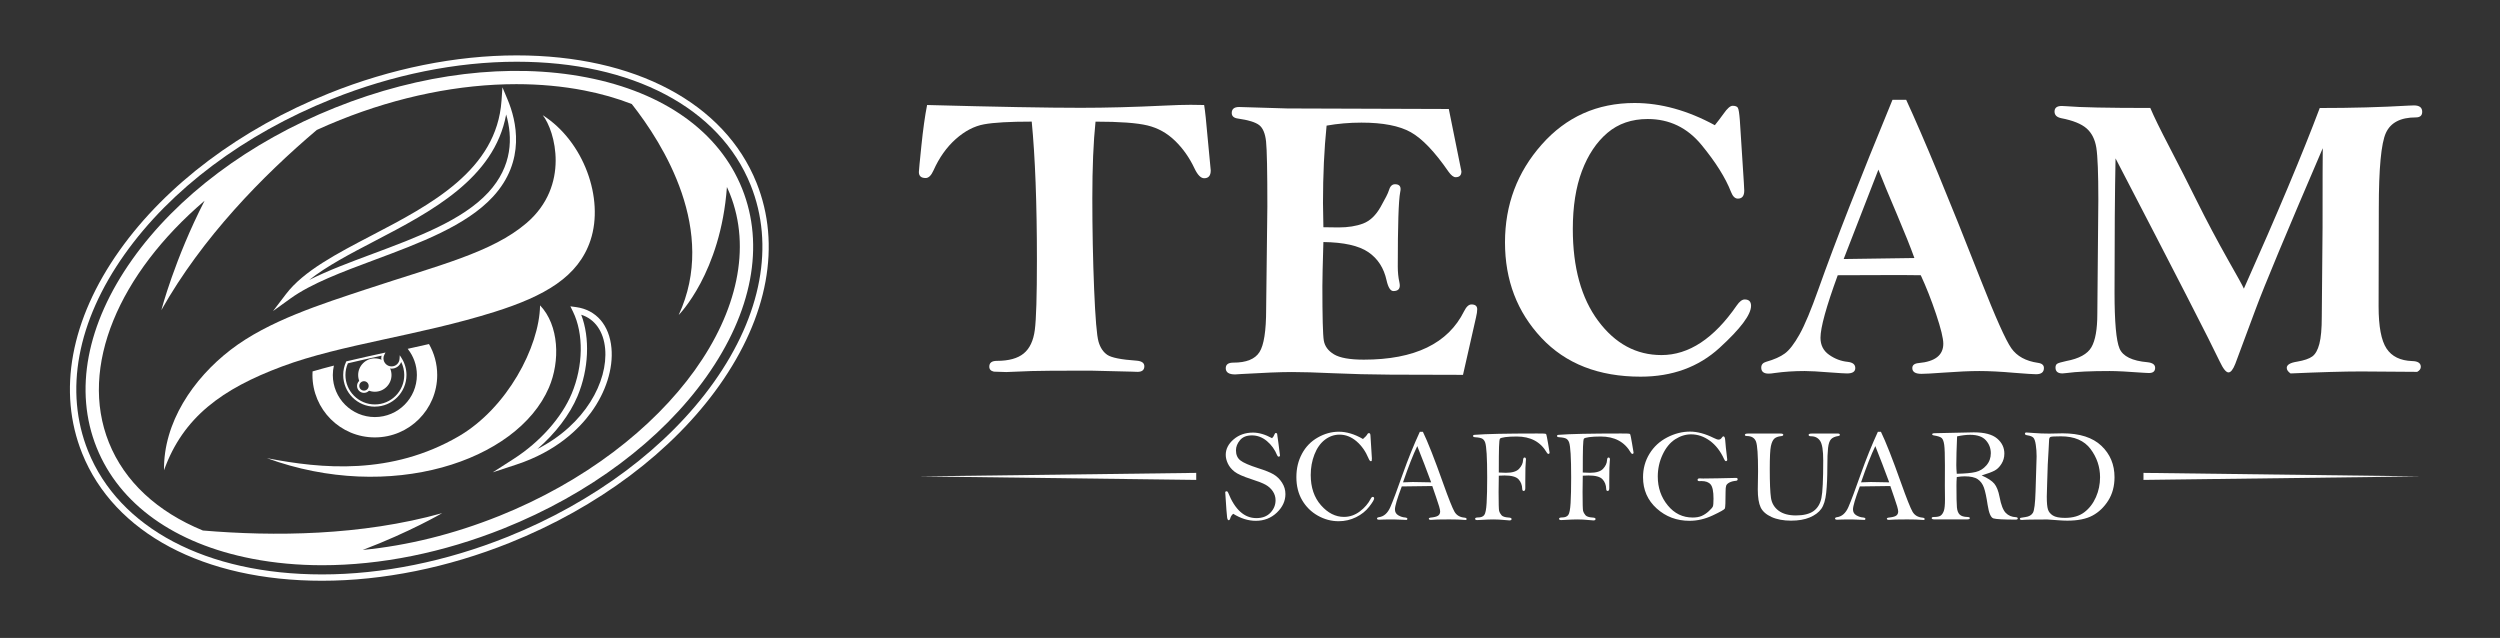 <?xml version="1.0" encoding="UTF-8"?>
<svg id="Layer_1" data-name="Layer 1" xmlns="http://www.w3.org/2000/svg" version="1.1" viewBox="0 0 1117.04 285.04">
  <rect x="0" y="0" width="1117.04" height="285.04" fill="#333333" stroke="none"/>
  <defs>
    <style>
      .cls-1 {
        fill: #fff;
        stroke-width: 0px;
      }
    </style>
  </defs>
  <g>
    <g>
      <g>
        <path class="cls-1" d="M167.49,181.71c-7.8,0-14.14-6.34-14.14-14.14,0-2.05.43-4.03,1.28-5.88l.1-.22.24-.06c5.35-1.28,10.96-2.52,16.23-3.67l1.04-.23-.49.94c-.28.53-.42,1.09-.42,1.65,0,1.99,1.62,3.61,3.61,3.61s3.49-1.5,3.59-3.42l.09-1.57.84,1.33c1.42,2.25,2.16,4.85,2.16,7.5,0,7.8-6.34,14.14-14.14,14.14ZM155.44,162.33c-.72,1.66-1.09,3.42-1.09,5.24,0,7.25,5.89,13.14,13.14,13.14s13.14-5.89,13.14-13.14c0-2.03-.47-4.03-1.37-5.84-.66,1.75-2.34,2.99-4.3,2.99-2.54,0-4.61-2.07-4.61-4.61,0-.4.06-.8.16-1.19-4.92,1.08-10.1,2.22-15.06,3.41ZM162.63,175.54c-1.71,0-3.1-1.39-3.1-3.1s1.39-3.1,3.1-3.1,3.1,1.39,3.1,3.1-1.39,3.1-3.1,3.1ZM162.63,170.33c-1.16,0-2.1.94-2.1,2.1s.94,2.1,2.1,2.1,2.1-.94,2.1-2.1-.94-2.1-2.1-2.1Z"/>
        <path class="cls-1" d="M122.01,138.97l5.79-7.59c7.87-10.32,22.69-18.05,38.39-26.24,26.14-13.63,55.76-29.09,57.9-60.18l.41-5.95,2.31,5.5c3.92,9.31,8.27,27.33-6.57,43.41h0c-11.94,12.94-32.71,20.68-52.8,28.17-14.58,5.44-28.35,10.57-37.68,17.3l-7.74,5.58ZM226.16,51.16c-5.31,28.67-33.55,43.4-58.66,56.5-10.97,5.72-21.51,11.22-29.37,17.45,8.28-4.2,18.1-7.86,28.32-11.67,19.78-7.38,40.23-15,51.71-27.44h0c10.95-11.86,10.92-24.74,8-34.84Z"/>
        <path class="cls-1" d="M119.27,204.71c24.51,4.8,55.63,7.7,85.67-9.76,21.59-12.55,36.06-39.89,36.37-58.51,8.5,8.9,9.06,24.91,3.95,36.77-14.23,33.01-71.16,51.59-126,31.5Z"/>
        <path class="cls-1" d="M220.17,211.04l9.36-6.01c11.75-7.55,21.44-18.44,25.91-29.14,5.18-12.38,5.41-26.75.58-36.63l-1.17-2.39,2.64.36c8.92,1.23,14.8,8.07,15.72,18.31.83,9.17-2.49,19.64-9.1,28.73-5.38,7.39-15.53,17.43-33.37,23.3l-10.57,3.47ZM259.7,140.63c3.97,10.39,3.4,24.3-1.64,36.36-3.47,8.28-9.88,16.65-17.92,23.62,21.37-10.9,31.57-30.16,30.25-44.81-.7-7.77-4.63-13.26-10.69-15.17Z"/>
        <path class="cls-1" d="M182.17,155.87c2.56,3.21,4.1,7.28,4.1,11.7,0,10.37-8.41,18.78-18.78,18.78s-18.78-8.41-18.78-18.78c0-1.45.17-2.86.48-4.22-3.25.83-6.43,1.69-9.53,2.6-.03.53-.05,1.07-.05,1.62,0,15.39,12.48,27.87,27.87,27.87s27.87-12.48,27.87-27.87c0-5.04-1.34-9.76-3.67-13.84-3.19.73-6.36,1.44-9.52,2.13Z"/>
        <path class="cls-1" d="M73.28,210.09c-.27-21.26,12.95-40.84,29.8-53.81,16.85-12.97,40.67-20.44,60.85-27.13,32.2-10.67,55.94-16.28,71.38-29.53,19.45-16.7,12.73-41.17,7.19-48.16,18.39,11.73,27.48,37.23,21.37,55.81-5.42,16.46-20.58,25.04-42.84,32.06-33.84,10.67-68.35,14.45-95.06,24.43-26.71,9.98-44.16,22.59-52.68,46.33Z"/>
        <path class="cls-1" d="M174.11,164.14c-1.59-.33-2.85-1.59-3.18-3.18-1.03-.54-2.2-.84-3.44-.84-4.12,0-7.46,3.34-7.46,7.46,0,1.11.25,2.16.69,3.11h0c.23-.25.51-.46.82-.61.01,0,.02-.01.03-.02.14-.06.28-.11.43-.14.03,0,.05-.02.08-.03.18-.04.36-.06.55-.06.36,0,.7.07,1.01.2.31.13.59.32.83.56.24.24.43.52.56.83.13.31.2.65.2,1.01,0,.19-.02.37-.06.55,0,.03-.02.05-.03.08-.04.15-.08.3-.15.43,0,.01-.01.02-.02.03-.15.31-.35.59-.61.82.95.44,2,.69,3.11.69,4.12,0,7.46-3.34,7.46-7.46,0-1.24-.31-2.41-.84-3.44Z"/>
      </g>
      <path class="cls-1" d="M143.88,259.49c-52.82,0-92.89-21.29-107.19-56.96-11.07-27.61-5.15-59.77,16.68-90.56,20.9-29.48,54.18-54.45,93.72-70.3,27.61-11.07,56.57-16.92,83.76-16.92,52.82,0,92.89,21.29,107.19,56.96,11.07,27.61,5.15,59.77-16.68,90.56-20.9,29.48-54.18,54.45-93.72,70.3-27.61,11.07-56.57,16.92-83.76,16.92ZM230.86,27.58c-26.83,0-55.43,5.78-82.71,16.72-39.04,15.65-71.87,40.27-92.46,69.31-21.25,29.98-27.06,61.18-16.36,87.87,13.85,34.55,52.94,55.18,104.56,55.18,26.83,0,55.43-5.78,82.71-16.72,39.04-15.65,71.87-40.27,92.46-69.31,21.25-29.98,27.06-61.18,16.36-87.87-13.85-34.55-52.94-55.18-104.56-55.18Z"/>
      <path class="cls-1" d="M331.59,84.29c-10.16-25.34-34.84-43-69.49-49.71-34.18-6.63-74.1-1.82-112.41,13.54-38.31,15.36-70.5,39.46-90.63,67.87-20.41,28.8-26.06,58.61-15.9,83.95,10.16,25.34,34.84,43,69.49,49.71,10.02,1.94,20.53,2.9,31.35,2.9,26.09,0,53.98-5.59,81.06-16.44,38.31-15.36,70.5-39.46,90.63-67.87,20.41-28.8,26.06-58.61,15.9-83.95ZM222.85,230.61c-20.21,8.1-40.85,13.18-60.79,15.12,21.09-8,35.51-16.45,35.51-16.45-36.26,10.14-75.2,10.44-106.92,7.76-20.43-8.39-35.01-21.9-41.99-39.31-13.6-33.93,4.65-75.51,42.74-108.02-13.33,25.97-19.31,48.87-19.31,48.87,18.3-32.51,45.29-60.05,69.46-80.52,3.38-1.55,6.83-3.03,10.35-4.44,26.39-10.58,53.5-16.02,78.83-16.02,10.44,0,20.59.93,30.24,2.8,7.65,1.48,14.77,3.53,21.32,6.08,14.11,17.9,38.41,56.65,20.96,94.26,0,0,18.78-18.74,21.55-57.19.45.97.89,1.96,1.29,2.96h0c19.56,48.79-26.75,113.44-103.23,144.11Z"/>
    </g>
    <g>
      <path class="cls-1" d="M414.24,46.92c30.95.83,53.84,1.25,68.69,1.25,11.27,0,23.67-.33,37.21-.98,4.83-.24,8.79-.36,11.9-.36,1.19,0,3.19.03,5.99.09.42,2.44.95,7.48,1.61,15.11l1.34,14.12c0,2.32-.98,3.49-2.93,3.49-1.48,0-2.91-1.43-4.28-4.29-2.26-4.83-5.17-8.97-8.72-12.42-3.55-3.46-7.66-5.75-12.34-6.88-4.68-1.13-12.42-1.7-23.21-1.7-.96,9.12-1.43,20.53-1.43,34.23s.27,27.52.8,40.53c.54,13.02,1.19,20.87,1.97,23.55.77,2.68,2.09,4.65,3.93,5.9,1.85,1.25,6.2,2.12,13.05,2.59,2.32.18,3.49,1.01,3.49,2.5,0,1.67-1.02,2.5-3.04,2.5l-2.51-.09-18.53-.45c-14.44,0-23.21.06-26.31.18l-11.28.45c-.89,0-2.74-.06-5.55-.18-1.37-.3-2.06-1.04-2.06-2.23,0-1.73,1.13-2.59,3.4-2.59,5.3,0,9.3-1.1,11.98-3.31,2.68-2.2,4.34-5.71,4.96-10.5.63-4.8.94-15.21.94-31.24,0-25.32-.78-45.94-2.32-61.85-9.83,0-16.94.4-21.32,1.21-4.38.8-8.6,3.01-12.65,6.61-4.05,3.61-7.36,8.27-9.92,13.99-1.01,2.27-2.18,3.4-3.49,3.4-2.03,0-3.04-.89-3.04-2.68,0-.54.37-4.45,1.12-11.75.75-7.3,1.59-13.36,2.55-18.19Z"/>
      <path class="cls-1" d="M647.35,48.7c1.91,9.3,3.78,18.59,5.63,27.89,0,1.73-.86,2.59-2.58,2.59-.95,0-2.02-.83-3.2-2.49-6.14-8.9-11.76-14.78-16.86-17.63-5.1-2.85-12.45-4.27-22.04-4.27-5.37,0-10.55.45-15.56,1.34-1.07,10.53-1.61,22.07-1.61,34.61,0,2.14.06,5.74.18,10.79l6.79.09c4.23,0,7.88-.58,10.95-1.74,3.07-1.16,5.68-3.63,7.82-7.42,2.15-3.78,3.37-6.21,3.66-7.28.54-1.91,1.46-2.86,2.77-2.86,1.67,0,2.5.72,2.5,2.15,0,.42-.06.89-.18,1.43-.72,3.7-1.07,14.75-1.07,33.16,0,2.56.23,4.89.7,6.97.13.6.2,1.1.2,1.52,0,1.67-.95,2.5-2.86,2.5-1.31,0-2.32-1.58-3.04-4.74-1.2-5.54-3.92-9.76-8.16-12.65-4.24-2.89-10.94-4.39-20.08-4.51-.3,10.01-.45,16.6-.45,19.75,0,13.59.21,21.66.63,24.22.42,2.56,1.94,4.63,4.56,6.21,2.62,1.58,7.06,2.37,13.32,2.37,22.71,0,37.65-7.21,44.8-21.63,1.01-2.02,2.1-3.04,3.29-3.04,1.72,0,2.58.72,2.58,2.15,0,.95-.18,2.18-.54,3.66l-5.81,25.65-32.36-.09c-9.12-.06-17.62-.27-25.52-.63-7.9-.36-14.08-.54-18.55-.54-5.01,0-12.54.3-22.61.89-1.25.12-2.18.18-2.77.18-2.8,0-4.2-.92-4.2-2.77,0-1.67,1.13-2.5,3.4-2.5,5.78,0,9.67-1.56,11.66-4.69,2-3.13,2.99-9.51,2.99-19.16l.54-45.99c0-15.72-.19-25.38-.58-28.98-.39-3.6-1.42-6.04-3.08-7.32-1.67-1.28-4.8-2.25-9.39-2.9-1.91-.24-2.86-1.07-2.86-2.5,0-1.79,1.1-2.68,3.31-2.68l21.54.65,72.13.24Z"/>
      <path class="cls-1" d="M766.22,55.94c1.25-1.55,2.57-3.28,3.94-5.18,1.61-2.32,2.95-3.49,4.02-3.49,1.19,0,1.97.3,2.32.89.36.6.65,2.44.89,5.54l1.79,27.89.18,3.58c0,2.38-.95,3.58-2.86,3.58-1.25,0-2.27-.98-3.04-2.95-2.45-6.32-6.85-13.33-13.2-21.05-6.35-7.72-14.37-11.57-24.03-11.57-7.16,0-13.17,2.07-18.03,6.21-4.86,4.14-8.65,9.82-11.37,17.03-2.72,7.21-4.07,15.85-4.07,25.92,0,17.22,3.79,30.91,11.36,41.07,7.57,10.16,16.99,15.24,28.26,15.24,12.22,0,23.43-7.39,33.63-22.17,1.24-1.79,2.43-2.68,3.55-2.68,1.89,0,2.84.95,2.84,2.86,0,3.93-4.69,10.19-14.08,18.77-9.39,8.58-21.14,12.87-35.26,12.87-18.71,0-33.49-5.78-44.33-17.34-10.85-11.56-16.27-25.77-16.27-42.64s5.47-31.39,16.42-43.75c10.94-12.36,24.77-18.55,41.47-18.55,11.75,0,23.71,3.31,35.87,9.92Z"/>
      <path class="cls-1" d="M845.61,44.59h6.1c7.86,17.04,18.96,43.86,33.31,80.44,6.61,16.8,11.16,26.99,13.67,30.56,2.5,3.57,6.47,5.75,11.89,6.53,1.79.24,2.68,1.01,2.68,2.32,0,1.85-1.16,2.77-3.49,2.77-1.25,0-4.5-.21-9.74-.63-6.2-.54-11.41-.8-15.64-.8s-9.47.24-16.09.72c-4.95.36-8.19.54-9.74.54-2.74,0-4.11-.86-4.11-2.59,0-1.31.95-2.06,2.86-2.23,7.33-.66,10.99-3.54,10.99-8.64,0-2.4-1.07-6.79-3.21-13.18-2.14-6.39-4.43-12.19-6.86-17.42-3.88-.06-6.9-.09-9.05-.09-12.01,0-21.36.03-28.05.09-5.14,14.06-7.71,23.38-7.71,27.94,0,3.26,1.28,5.8,3.84,7.6,2.56,1.81,5.33,2.86,8.31,3.16,2.26.24,3.4,1.16,3.4,2.77s-1.22,2.41-3.67,2.41c-.95,0-3.46-.15-7.51-.45-5.24-.42-9.06-.63-11.44-.63-4.71,0-9.18.3-13.41.89-1.07.18-1.97.27-2.68.27-2.2,0-3.31-.89-3.31-2.68,0-1.31.72-2.17,2.15-2.59,3.58-1.01,6.38-2.25,8.4-3.74,2.02-1.48,4.21-4.33,6.57-8.54,2.35-4.21,5.17-10.96,8.46-20.26,7.41-20.86,18.43-49.04,33.07-84.56ZM839.3,75.79l-15.52,39.95,31.6-.45c-1.67-4.67-4.23-11.08-7.68-19.23-3.76-8.81-6.56-15.57-8.4-20.27Z"/>
      <path class="cls-1" d="M960.8,48.26c1.55,3.7,4.41,9.55,8.59,17.56,4.18,8.02,8.31,16.15,12.4,24.4,4.09,8.25,8.7,16.94,13.83,26.06,4.12,7.21,6.44,11.44,6.98,12.69,14.93-33.43,26.23-60.33,33.9-80.71,14.31,0,27.51-.36,39.61-1.07,1.13-.06,1.97-.09,2.5-.09,2.44,0,3.67.95,3.67,2.86,0,1.67-.95,2.5-2.86,2.5-6.79,0-11.25,2.31-13.36,6.93-2.12,4.62-3.17,15.87-3.17,33.74l-.09,43.8c0,8.94,1.18,15.2,3.53,18.77,2.35,3.58,6.18,5.45,11.49,5.63,2.56.06,3.84.92,3.84,2.59,0,.89-.54,1.64-1.61,2.23l-25.08-.18c-7.68,0-18.18.3-31.51.89-1.13-.78-1.7-1.61-1.7-2.5,0-1.37,1.54-2.29,4.62-2.77,3.14-.54,5.41-1.31,6.8-2.33,1.39-1.01,2.44-2.89,3.16-5.64.71-2.74,1.07-6.77,1.07-12.08l.35-39.99c0-20.46.03-32.24.09-35.34-16.18,37.66-26.21,61.7-30.07,72.13l-9.01,24.22c-1.01,2.56-2.03,3.84-3.04,3.84-1.07,0-2.36-1.58-3.85-4.74-4.35-9.18-19.9-39.48-46.62-90.9-.3,14.79-.45,34.74-.45,59.86,0,13.24.74,21.61,2.23,25.1,1.49,3.49,5.66,5.53,12.51,6.13,2.26.24,3.4,1.07,3.4,2.5,0,1.55-.92,2.32-2.77,2.32-.66,0-1.37-.03-2.15-.1-7.15-.53-12.28-.79-15.37-.79-8.46,0-14.87.3-19.22.89-.84.12-1.46.18-1.88.18-2.09,0-3.13-.86-3.13-2.59,0-.83.25-1.42.76-1.74.51-.33,1.86-.73,4.07-1.21,5.72-1.07,9.46-3.13,11.22-6.17,1.76-3.04,2.64-8.02,2.64-14.94l.45-51.08c0-11.63-.3-19.32-.89-23.08-.6-3.76-2.06-6.65-4.38-8.68-2.32-2.03-6.11-3.55-11.35-4.56-1.97-.42-2.95-1.4-2.95-2.95,0-1.67,1.07-2.5,3.22-2.5.48,0,1.13.03,1.97.1,6.08.53,18.62.79,37.62.79Z"/>
    </g>
  </g>
  <g>
    <g>
      <path class="cls-1" d="M568.37,195.8c.53-.53.88-1.07,1.06-1.64.16-.47.38-.7.67-.7.16,0,.33.1.53.29.14.7.33,2.12.59,4.25l.7,5.51c0,.35-.22.53-.64.53-.23,0-.44-.2-.62-.59-1.04-2.56-2.57-4.69-4.6-6.39-2.03-1.68-4.25-2.52-6.66-2.52s-4.15.71-5.35,2.14c-1.2,1.43-1.8,2.94-1.8,4.54,0,1.95.65,3.45,1.96,4.49,1.31,1.04,4.01,2.21,8.09,3.52,3.01.94,5.26,1.85,6.76,2.73,1.5.88,2.75,2.11,3.77,3.69,1.02,1.58,1.52,3.28,1.52,5.1,0,3.09-1.28,5.85-3.84,8.3-2.56,2.44-5.7,3.66-9.41,3.66-3.34,0-6.7-1.05-10.08-3.14-.66.55-1.09,1.19-1.29,1.93-.16.63-.41.94-.76.94-.31,0-.54-.4-.67-1.2-.14-.8-.42-4.59-.85-11.38.08-.23.28-.35.62-.35.29,0,.53.22.7.64,3.01,7.56,7.21,11.35,12.61,11.35,2.68,0,4.77-.81,6.29-2.42,1.51-1.61,2.27-3.46,2.27-5.56,0-1.45-.41-2.77-1.22-3.99-.81-1.21-1.89-2.19-3.22-2.93-1.34-.74-3.45-1.57-6.35-2.49-3.71-1.19-6.24-2.32-7.58-3.39-1.34-1.06-2.32-2.27-2.95-3.61-.63-1.34-.94-2.63-.94-3.88,0-2.6,1.18-4.91,3.53-6.92,2.36-2.01,5.24-3.02,8.66-3.02,1.29,0,2.64.21,4.06.62,1.42.41,2.9,1.04,4.44,1.88Z"/>
      <path class="cls-1" d="M609,196.15c1.08-.96,1.69-1.6,1.85-1.93.2-.47.48-.7.85-.7.39,0,.61.35.64,1.06l.64,10.23c0,.59-.02.94-.07,1.07-.05.13-.19.19-.43.19-.31,0-.64-.42-1-1.26-1.29-3.12-3.09-5.67-5.39-7.65-2.33-1.97-4.85-2.96-7.56-2.96-2.38,0-4.57.77-6.57,2.3-1.99,1.53-3.54,3.72-4.65,6.57s-1.66,5.9-1.66,9.16c0,5.55,1.53,10.06,4.59,13.53,3.06,3.47,6.48,5.2,10.25,5.2,2.56,0,4.92-.81,7.07-2.43,2.15-1.62,3.77-3.5,4.87-5.63.29-.59.6-.88.91-.88.43,0,.64.23.64.7,0,.57-.74,1.81-2.23,3.72-1.49,1.92-3.44,3.47-5.85,4.66s-5.01,1.79-7.78,1.79c-3.27,0-6.37-.83-9.31-2.49-2.94-1.66-5.27-3.96-6.99-6.89-1.72-2.93-2.58-6.37-2.58-10.32s.84-7.36,2.51-10.47c1.67-3.11,4.02-5.52,7.06-7.24,3.03-1.72,6.16-2.58,9.39-2.58,1.72,0,3.48.27,5.28.81,1.8.54,3.64,1.35,5.52,2.45Z"/>
      <path class="cls-1" d="M634.43,192.95h1.35c2.18,4.48,5.19,12.13,9.03,22.95,2.48,6.94,4.17,11.19,5.09,12.77.92,1.57,2.4,2.45,4.44,2.62.65.06.97.27.97.64,0,.27-.17.41-.5.41l-.41-.03c-1.8-.16-4.09-.23-6.86-.23-4.26,0-7,.07-8.21.21-.61,0-.91-.18-.91-.53,0-.25.22-.41.67-.47,1.66-.16,2.81-.44,3.44-.85.63-.41.95-1.06.95-1.93s-.6-2.94-1.79-6.3l-1.73-5.04c-1.02,0-5.56.06-13.63.18-2.04,5.41-3.05,8.83-3.05,10.24,0,1.2.5,2.09,1.51,2.67,1.01.58,2,.9,2.98.96.72.06,1.08.28,1.08.66,0,.15-.12.3-.35.43-3.13-.14-5.01-.21-5.66-.21-3.28,0-5.49.04-6.63.12-.63,0-.94-.18-.94-.53,0-.31.27-.51.82-.59,2.25-.29,3.97-1.82,5.16-4.57,1.19-2.76,3.05-7.71,5.57-14.86,2.31-6.51,4.83-12.74,7.57-18.7ZM633.26,199.34c-1.82,3.71-3.94,9.11-6.37,16.18,2.01-.1,3.46-.15,4.34-.15l8.24.15c-.72-2.03-1.74-4.73-3.04-8.09-1.6-4.01-2.65-6.7-3.16-8.09Z"/>
      <path class="cls-1" d="M669.69,212.57l-.09,7.24c0,5.06.08,7.89.23,8.49.16.6.49,1.21,1.01,1.85.52.64,1.6,1,3.24,1.1.88.04,1.32.25,1.32.64,0,.43-.31.64-.94.64-.23,0-.85-.05-1.85-.15-2.03-.2-3.83-.29-5.39-.29-1.33,0-3.18.07-5.54.21l-1.64.08c-.63,0-.94-.2-.94-.59s.46-.59,1.38-.59c1.25,0,2.15-.35,2.7-1.06.55-.7.9-2.5,1.07-5.38.17-2.88.25-6.69.25-11.42,0-4.46-.08-7.97-.23-10.54-.16-2.57-.38-4.26-.66-5.06-.28-.8-.71-1.37-1.28-1.72-.57-.34-1.64-.56-3.22-.66-.63-.04-.94-.23-.94-.57,0-.3.27-.48.82-.51,4.89-.39,14.12-.59,27.7-.59,2.33,0,3.59.03,3.8.1.21.07.35.2.44.38.09.19.35,1.54.79,4.06.44,2.52.66,3.84.66,3.96,0,.41-.18.62-.52.62-.25,0-.49-.2-.73-.59-2.76-4.79-7.23-7.18-13.43-7.18-2.13,0-3.86.09-5.18.28-1.32.19-2.09.41-2.3.67-.22.26-.36,1.49-.43,3.68-.07,2.19-.1,6.01-.1,11.46,1.55.08,2.61.12,3.2.12,2.82,0,4.78-.6,5.88-1.8,1.1-1.2,1.69-2.45,1.75-3.74.04-.86.26-1.29.67-1.29s.64.29.64.88c0,.2-.02.44-.07.73-.15,1.13-.23,4.04-.23,8.71v3.4c0,.82-.24,1.23-.73,1.23-.41,0-.62-.3-.64-.91-.06-1.76-.61-3.2-1.67-4.32-1.05-1.12-3.13-1.69-6.23-1.69-.51,0-1.37.03-2.57.09Z"/>
      <path class="cls-1" d="M707.21,212.57l-.09,7.24c0,5.06.08,7.89.23,8.49.16.6.49,1.21,1.01,1.85.52.64,1.6,1,3.24,1.1.88.04,1.32.25,1.32.64,0,.43-.31.64-.94.64-.23,0-.85-.05-1.85-.15-2.03-.2-3.83-.29-5.39-.29-1.33,0-3.18.07-5.54.21l-1.64.08c-.63,0-.94-.2-.94-.59s.46-.59,1.38-.59c1.25,0,2.15-.35,2.7-1.06.55-.7.9-2.5,1.07-5.38.17-2.88.25-6.69.25-11.42,0-4.46-.08-7.97-.23-10.54-.16-2.57-.38-4.26-.66-5.06-.28-.8-.71-1.37-1.28-1.72-.57-.34-1.64-.56-3.22-.66-.63-.04-.94-.23-.94-.57,0-.3.27-.48.82-.51,4.89-.39,14.12-.59,27.7-.59,2.33,0,3.59.03,3.8.1.21.07.35.2.44.38.09.19.35,1.54.79,4.06.44,2.52.66,3.84.66,3.96,0,.41-.18.62-.52.62-.25,0-.49-.2-.73-.59-2.76-4.79-7.23-7.18-13.43-7.18-2.13,0-3.86.09-5.18.28-1.32.19-2.09.41-2.3.67-.22.26-.36,1.49-.43,3.68-.07,2.19-.1,6.01-.1,11.46,1.55.08,2.61.12,3.2.12,2.82,0,4.78-.6,5.88-1.8,1.1-1.2,1.69-2.45,1.75-3.74.04-.86.26-1.29.67-1.29s.64.29.64.88c0,.2-.02.44-.07.73-.15,1.13-.23,4.04-.23,8.71v3.4c0,.82-.24,1.23-.73,1.23-.41,0-.62-.3-.64-.91-.06-1.76-.61-3.2-1.67-4.32-1.05-1.12-3.13-1.69-6.23-1.69-.51,0-1.37.03-2.57.09Z"/>
      <path class="cls-1" d="M771.12,206.03c-.25,0-.52-.31-.79-.94-1.6-3.52-3.71-6.24-6.34-8.15-2.63-1.91-5.43-2.87-8.4-2.87-2.44,0-4.81.74-7.1,2.21-2.29,1.48-4.15,3.75-5.6,6.83-1.45,3.08-2.17,6.36-2.17,9.84,0,4.96,1.49,9.25,4.46,12.87,2.97,3.62,6.68,5.42,11.14,5.42,1.58,0,2.93-.24,4.05-.73,1.11-.49,2.16-1.19,3.15-2.11.99-.92,1.58-1.6,1.79-2.05.21-.45.31-1.63.31-3.55,0-3.21-.43-5.32-1.28-6.33-.85-1.02-2.21-1.52-4.09-1.52l-.91.03c-.57,0-.85-.19-.85-.56,0-.45.31-.67.94-.67l1.55.06,6.63-.09,8.12-.18c.45,0,.67.21.67.62s-.25.64-.76.67c-1.21.12-2.2.38-2.96.79-.76.41-1.23.88-1.41,1.41-.18.53-.26,1.42-.26,2.67,0,4.57-.11,7.08-.32,7.53-.22.45-2.03,1.48-5.45,3.08-3.42,1.6-6.86,2.4-10.32,2.4-5.73,0-10.62-1.84-14.69-5.51-4.07-3.67-6.1-8.33-6.1-13.95,0-3.87.96-7.37,2.89-10.51,1.92-3.14,4.56-5.57,7.9-7.3,3.34-1.73,6.74-2.59,10.2-2.59,3.24,0,6.74.93,10.5,2.79,1.06.53,1.8.79,2.23.79.61,0,1.07-.26,1.41-.79.29-.45.56-.67.79-.67.45,0,.71.57.79,1.7.12,1.78.4,4.5.85,8.15.04.2.06.37.06.53,0,.47-.21.7-.62.7Z"/>
      <path class="cls-1" d="M780.85,193.72h14.69c.84,0,1.26.18,1.26.53s-.31.56-.94.62c-1.39.14-2.41.52-3.08,1.14-.66.63-1.17,1.73-1.51,3.31-.34,1.58-.51,4.97-.51,10.17,0,6.23.18,10.55.54,12.96.36,2.4,1.5,4.31,3.4,5.73,1.91,1.42,4.5,2.13,7.78,2.13s6.06-.65,7.86-1.96c1.8-1.31,2.97-3.25,3.5-5.83.54-2.58.81-8.18.81-16.8,0-4.44-.46-7.34-1.38-8.72-.92-1.38-2.28-2.07-4.07-2.07-.72,0-1.08-.21-1.08-.62s.48-.59,1.44-.59h11.73c.53,0,.79.2.79.59,0,.27-.22.44-.64.5-1.49.22-2.58.68-3.27,1.41-.69.72-1.15,2.03-1.36,3.93-.22,1.9-.32,4.68-.32,8.36,0,4.59-.17,8.49-.51,11.7-.34,3.21-1.08,5.6-2.21,7.17-1.13,1.57-2.84,2.84-5.12,3.81-2.28.97-5.08,1.45-8.4,1.45s-6.3-.54-8.69-1.63c-2.39-1.09-4.02-2.52-4.87-4.31-.85-1.79-1.28-4.46-1.28-8.02l.12-8.13c0-7.22-.31-11.63-.92-13.25-.62-1.61-1.94-2.44-3.97-2.48-.66,0-1-.16-1-.49,0-.4.41-.6,1.23-.6Z"/>
      <path class="cls-1" d="M839.09,192.95h1.35c2.18,4.48,5.19,12.13,9.03,22.95,2.48,6.94,4.17,11.19,5.09,12.77.92,1.57,2.4,2.45,4.44,2.62.65.06.97.27.97.64,0,.27-.17.41-.5.41l-.41-.03c-1.8-.16-4.09-.23-6.86-.23-4.26,0-7,.07-8.21.21-.61,0-.91-.18-.91-.53,0-.25.22-.41.67-.47,1.66-.16,2.81-.44,3.44-.85.63-.41.95-1.06.95-1.93s-.6-2.94-1.79-6.3l-1.73-5.04c-1.02,0-5.56.06-13.63.18-2.04,5.41-3.05,8.83-3.05,10.24,0,1.2.5,2.09,1.51,2.67,1.01.58,2,.9,2.98.96.72.06,1.08.28,1.08.66,0,.15-.12.3-.35.43-3.13-.14-5.01-.21-5.66-.21-3.28,0-5.49.04-6.63.12-.63,0-.94-.18-.94-.53,0-.31.27-.51.82-.59,2.25-.29,3.97-1.82,5.16-4.57,1.19-2.76,3.05-7.71,5.57-14.86,2.31-6.51,4.83-12.74,7.57-18.7ZM837.92,199.34c-1.82,3.71-3.94,9.11-6.37,16.18,2.01-.1,3.46-.15,4.34-.15l8.24.15c-.72-2.03-1.74-4.73-3.04-8.09-1.6-4.01-2.65-6.7-3.16-8.09Z"/>
      <path class="cls-1" d="M885.43,212.43c2.71,1.18,4.6,2.41,5.66,3.69s1.84,3.26,2.35,5.94c.66,3.52,1.57,5.88,2.74,7.09,1.17,1.21,2.7,1.86,4.59,1.94.53.04.79.23.79.57s-.3.51-.91.51c-5.47,0-8.79-.18-9.95-.54-1.16-.36-2.03-2.36-2.59-6-.53-3.54-1.08-6.12-1.66-7.75-.58-1.63-1.5-2.88-2.76-3.75-1.26-.87-3.23-1.3-5.91-1.3-1.02,0-2.17.11-3.46.32-.1,1.23-.15,2.51-.15,3.83,0,5.01.07,8.26.21,9.73.14,1.47.55,2.55,1.25,3.22.69.67,1.85,1.03,3.47,1.07.7.02,1.06.19,1.06.51,0,.38-.43.57-1.29.57h-14.51c-.84,0-1.26-.19-1.26-.57,0-.34.33-.51,1-.51,1.49,0,2.52-.22,3.09-.67.58-.45,1.03-1.15,1.36-2.09.33-.95.5-2.66.5-5.14l-.06-5.98.03-9.11c0-4.65-.1-7.72-.31-9.23-.21-1.5-.57-2.51-1.1-3.03-.53-.52-1.75-.92-3.66-1.22-.41-.06-.62-.22-.62-.5,0-.31.41-.47,1.23-.47l17.36-.38c4.79,0,8.26.92,10.42,2.75s3.24,4.08,3.24,6.74c0,1.68-.43,3.21-1.3,4.6s-1.9,2.39-3.09,3.02c-1.19.62-3.11,1.34-5.75,2.14ZM874.32,211.69c3.75-.08,6.57-.34,8.44-.79,1.88-.45,3.47-1.44,4.79-2.96,1.32-1.52,1.98-3.33,1.98-5.42,0-2.21-.73-4.13-2.2-5.78-1.47-1.64-3.81-2.46-7.04-2.46-1.76,0-3.7.23-5.83.7-.23,5.37-.35,9.66-.35,12.84,0,1.09.07,2.38.21,3.87Z"/>
      <path class="cls-1" d="M915.57,193.74l6.04-.12c7.64,0,13.42,1.86,17.33,5.57,3.91,3.71,5.86,8.39,5.86,14.04,0,4.01-.94,7.49-2.81,10.45-1.88,2.96-4.22,5.19-7.04,6.7-2.81,1.51-6.57,2.26-11.26,2.26-1.06,0-2.39-.06-4.02-.18-2.89-.23-4.51-.35-4.87-.35-6.41,0-10.18.07-11.32.21-.64,0-.97-.16-.97-.49,0-.23.12-.38.35-.46.23-.08.96-.19,2.17-.34,1.56-.22,2.66-.84,3.3-1.88.63-1.04,1.03-4.26,1.19-9.68l.47-15.52c0-1.8-.12-3.54-.37-5.21-.24-1.67-.63-2.75-1.14-3.23-.52-.48-1.34-.81-2.48-.98-.82-.12-1.23-.34-1.23-.67,0-.41.21-.62.62-.62s1.59.08,3.59.25c2,.17,4.2.25,6.58.25ZM914.54,222.07c0,2.58.17,4.42.51,5.53.34,1.1,1.07,2.01,2.2,2.73,1.12.71,2.93,1.07,5.41,1.07,3.56,0,6.44-.84,8.65-2.52,2.21-1.68,3.93-3.92,5.17-6.71,1.24-2.79,1.86-5.77,1.86-8.91,0-4.65-1.42-8.86-4.25-12.64-2.83-3.77-7.24-5.66-13.22-5.66-2.66,0-4.21.09-4.65.26-.44.18-.66.69-.66,1.55,0,.76-.07,2.12-.21,4.08-.2,2.85-.32,5.08-.38,6.68l-.26,8.06c-.12,3.77-.18,5.93-.18,6.48Z"/>
    </g>
    <g>
      <polygon class="cls-1" points="534.49 214.43 410.57 212.86 534.49 211.29 534.49 214.43 534.49 214.43"/>
      <polygon class="cls-1" points="957.74 211.29 1081.66 212.86 957.74 214.43 957.74 211.29 957.74 211.29"/>
    </g>
  </g>
</svg>